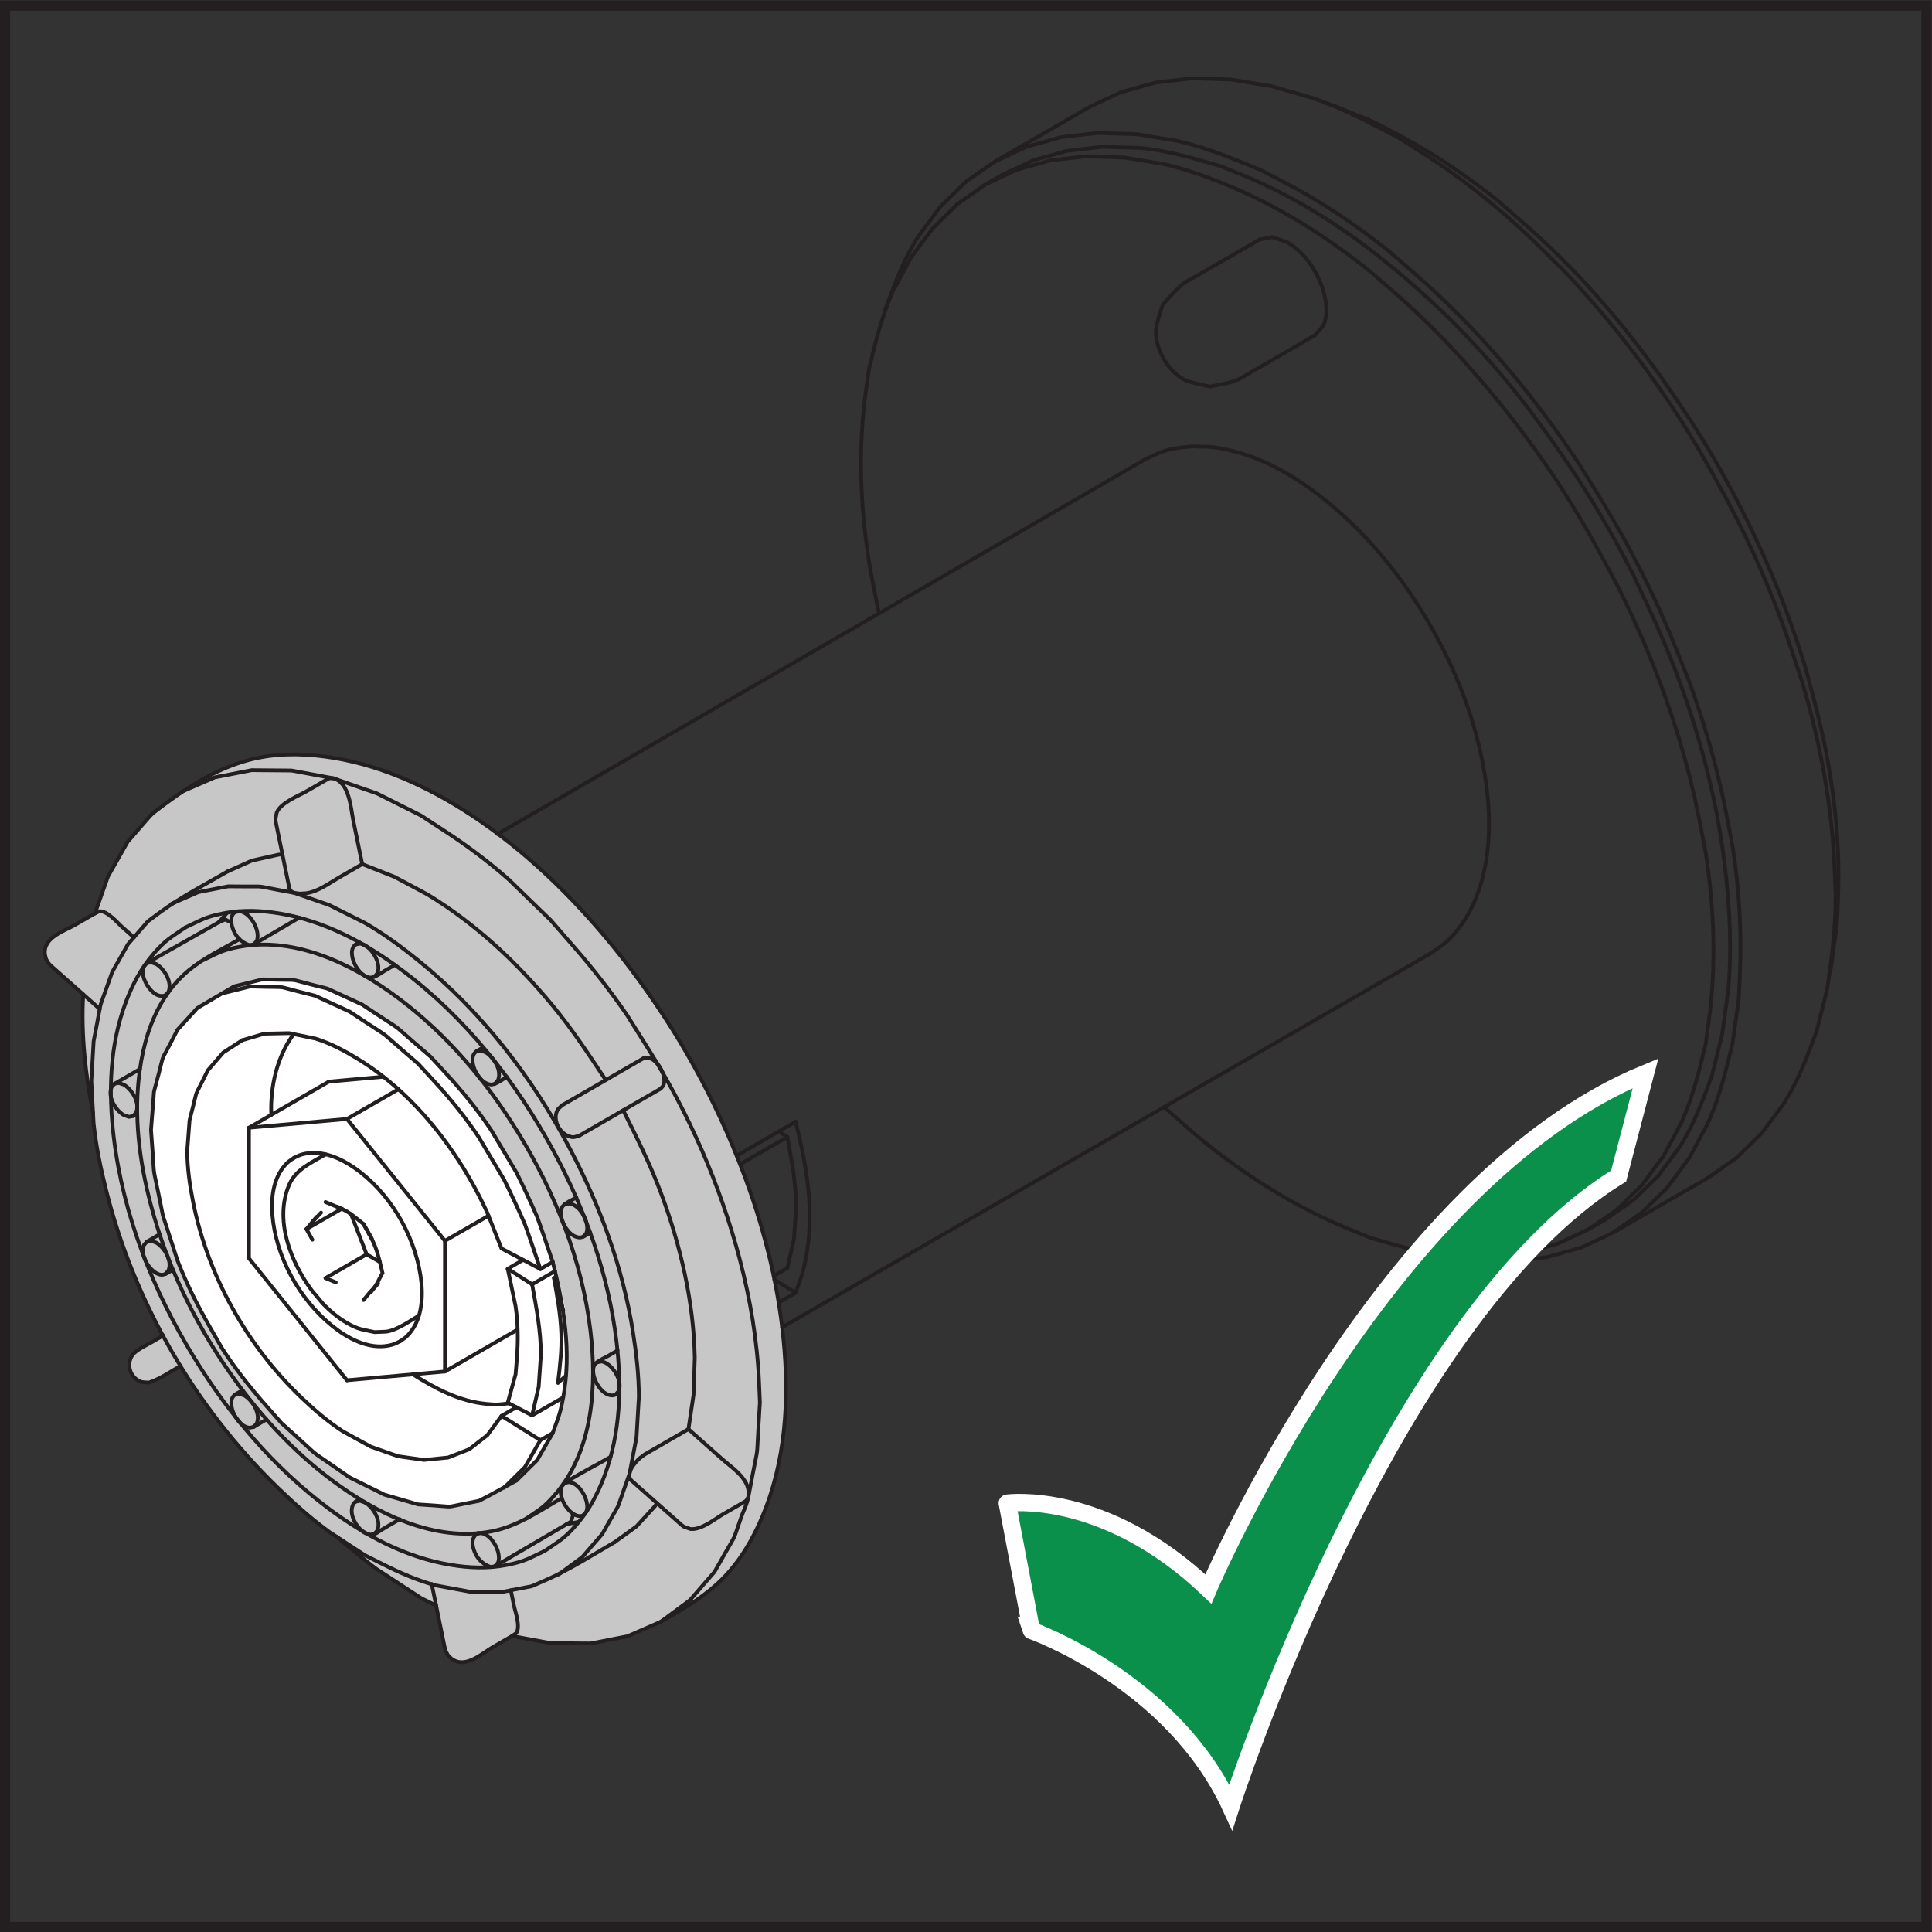 <?xml version="1.0" encoding="UTF-8" standalone="no"?>
<svg
   xmlns:dc="http://purl.org/dc/elements/1.1/"
   xmlns:cc="http://creativecommons.org/ns#"
   xmlns:rdf="http://www.w3.org/1999/02/22-rdf-syntax-ns#"
   xmlns:svg="http://www.w3.org/2000/svg"
   xmlns="http://www.w3.org/2000/svg"
   xmlns:sodipodi="http://sodipodi.sourceforge.net/DTD/sodipodi-0.dtd"
   xmlns:inkscape="http://www.inkscape.org/namespaces/inkscape"
   version="1.1"
   id="svg2"
   xml:space="preserve"
   width="253.227"
   height="253.227"
   viewBox="0 0 253.227 253.227"
   sodipodi:docname="OBJ_GRAF-0000004685-XX-005.eps"><rect x="0" y="0" width="253.227" height="253.227" fill="#333333" stroke="none"/><defs
     id="defs6" /><sodipodi:namedview
     pagecolor="#ffffff"
     bordercolor="#666666"
     borderopacity="1"
     objecttolerance="10"
     gridtolerance="10"
     guidetolerance="10"
     inkscape:pageopacity="0"
     inkscape:pageshadow="2"
     inkscape:window-width="640"
     inkscape:window-height="480"
     id="namedview4" /><g
     id="g10"
     inkscape:groupmode="layer"
     inkscape:label="ink_ext_XXXXXX"
     transform="matrix(1.333,0,0,-1.333,0,253.227)"><g
       id="g12"
       transform="scale(0.1)"><path
         d="m 180.563,1121.98 c 0,0 77.32,63.44 184.312,23.81 106.988,-39.63 181.176,-104.78 226.09,-162.552 44.91,-57.773 120,-162.617 144.91,-250.359 24.887,-87.738 37.656,-131.547 36.938,-201.777 -0.711,-70.223 -18.157,-127.391 -40.047,-155.34 -21.879,-27.961 -44.153,-50.653 -70.211,-63.274 -26.051,-12.636 -47.621,-27.367 -81.942,-28.777 -31.101,-1.281 -41.718,1.258 -58.695,3.93 -16.996,2.66 -17.406,4 -17.406,4 L 466.383,268.77 c 0,0 -11.84,-5.329 -18.492,-2.309 -6.661,3.039 -9.278,7.098 -10.575,13.051 -1.293,5.957 -8.461,41.398 -8.461,41.398 0,0 -23.015,11.762 -34.011,19.942 -11,8.199 -25.703,16.5 -35.16,24.199 -9.5,7.738 -28.871,23.75 -28.871,23.75 0,0 -14.36,9.449 -30.879,23.539 -19.391,16.551 -42.071,38.941 -53.051,51.621 -8.297,9.629 -22.465,25.109 -35.031,42.199 -18.141,24.641 -34.086,50.649 -34.086,50.649 l -5.875,-3.489 c 0,0 -12.508,-7.129 -14.946,-8.601 -5.64,-3.387 -10.492,-4.34 -13.379,-4.34 -7.843,0.012 -11,4.133 -14.632,9.441 -4.403,6.45 -0.68,16.551 1.64,17.891 l 30.028,18.828 c 0,0 -33.321,63.281 -44.696,102.723 -11.375,39.457 -21.031,77.019 -22.703,96.117 -1.66,19.082 -2.391,22.91 -2.391,22.91 0,0 -8.496,54.063 -9.039,72.063 -0.531,18 0.059,41.578 0.059,41.578 l -26.059,22.707 c 0,0 -19.879,16.211 -8.539,28.433 9.941,10.735 22.707,15.024 24.969,16.332 2.262,1.297 21.117,12.118 21.117,12.118 0,0 16.926,54.73 34.664,74.61 17.739,19.87 52.579,45.85 52.579,45.85 v 0"
         style="fill:#c8c7c7;fill-opacity:1;fill-rule:evenodd;stroke:none"
         id="path14" /><path
         d="m 218.043,922.789 c 0,0 29.879,18.762 67.102,13.391 37.316,-5.41 104.148,-37.641 133.386,-69.961 29.254,-32.297 79.371,-90.707 98.891,-139.43 19.504,-48.699 42.652,-95.957 39.531,-148.41 -3.129,-52.457 -5.75,-82.41 -22.98,-105.641 -17.239,-23.238 -39.403,-40.636 -70.469,-50.218 -30.223,-9.321 -70.672,1.019 -95.191,12.742 -24.508,11.707 -77.426,46.226 -106.7,82.289 -29.269,36.07 -66.222,79.828 -90.211,153.281 -5.097,15.617 -10.289,31.957 -13.91,47.848 -4.898,21.492 -6.918,42.679 -7.902,59.269 -1.68,28.813 2.473,48.063 3.055,51.992 4.148,28.629 17.8,50.719 26.039,62.528 12.558,17.91 39.359,30.32 39.359,30.32 v 0"
         style="fill:#ffffff;fill-opacity:1;fill-rule:evenodd;stroke:none"
         id="path16" /><path
         d="m 307.223,698.332 4.32,4.969"
         style="fill:none;stroke:#231f20;stroke-width:3.69;stroke-linecap:round;stroke-linejoin:miter;stroke-miterlimit:4;stroke-dasharray:none;stroke-opacity:1"
         id="path18" /><path
         d="m 307.156,698.211 8.539,9.141"
         style="fill:none;stroke:#231f20;stroke-width:3.69;stroke-linecap:round;stroke-linejoin:miter;stroke-miterlimit:4;stroke-dasharray:none;stroke-opacity:1"
         id="path20" /><path
         d="m 301.336,691.16 34.789,20.078"
         style="fill:none;stroke:#231f20;stroke-width:3.69;stroke-linecap:round;stroke-linejoin:miter;stroke-miterlimit:4;stroke-dasharray:none;stroke-opacity:1"
         id="path22" /><path
         d="m 357.434,696.16 5.828,-10.461"
         style="fill:none;stroke:#231f20;stroke-width:3.69;stroke-linecap:round;stroke-linejoin:miter;stroke-miterlimit:4;stroke-dasharray:none;stroke-opacity:1"
         id="path24" /><path
         d="m 320.035,642.969 40.481,23.363"
         style="fill:none;stroke:#231f20;stroke-width:3.69;stroke-linecap:round;stroke-linejoin:miter;stroke-miterlimit:4;stroke-dasharray:none;stroke-opacity:1"
         id="path26" /><path
         d="m 320.035,642.969 10.137,-4.199"
         style="fill:none;stroke:#231f20;stroke-width:3.69;stroke-linecap:round;stroke-linejoin:miter;stroke-miterlimit:4;stroke-dasharray:none;stroke-opacity:1"
         id="path28" /><path
         d="m 301.336,691.16 5.82,-10.449"
         style="fill:none;stroke:#231f20;stroke-width:3.69;stroke-linecap:round;stroke-linejoin:miter;stroke-miterlimit:4;stroke-dasharray:none;stroke-opacity:1"
         id="path30" /><path
         d="m 301.336,691.16 5.82,7.051"
         style="fill:none;stroke:#231f20;stroke-width:3.69;stroke-linecap:round;stroke-linejoin:miter;stroke-miterlimit:4;stroke-dasharray:none;stroke-opacity:1"
         id="path32" /><path
         d="M 411.766,605.969 C 403.922,601.43 390.113,591.34 379.371,590.27 l -11.09,-0.43 c -13.109,2.961 -15.82,2.48 -27.187,9.051 -8.813,5.089 -16.887,11.91 -23.871,19.257 l -10.789,12.891 c -20.891,28.18 -36.93,69.609 -21.981,103.981 6.551,15.031 22.492,21.96 35.719,29.589"
         style="fill:none;stroke:#231f20;stroke-width:3.69;stroke-linecap:round;stroke-linejoin:miter;stroke-miterlimit:4;stroke-dasharray:none;stroke-opacity:1"
         id="path34" /><path
         d="m 331.582,713.16 -1.41,0.379 -10.137,4.223"
         style="fill:none;stroke:#231f20;stroke-width:3.69;stroke-linecap:round;stroke-linejoin:miter;stroke-miterlimit:4;stroke-dasharray:none;stroke-opacity:1"
         id="path36" /><path
         d="m 365.781,681.391 -8.347,14.769 -7.289,5.86 c -6.614,5.421 -11.004,7.921 -18.711,11.21"
         style="fill:none;stroke:#231f20;stroke-width:3.69;stroke-linecap:round;stroke-linejoin:miter;stroke-miterlimit:4;stroke-dasharray:none;stroke-opacity:1"
         id="path38" /><path
         d="m 364.902,629.43 c 3.711,4.59 5.852,7.949 8.293,13.152 l 2.93,5.387 -2.93,12.113 c -2.222,9.199 -5.238,17.359 -9.933,25.617"
         style="fill:none;stroke:#231f20;stroke-width:3.69;stroke-linecap:round;stroke-linejoin:miter;stroke-miterlimit:4;stroke-dasharray:none;stroke-opacity:1"
         id="path40" /><path
         d="m 371.793,637.551 -8.531,-9.082 -5.828,-7.098"
         style="fill:none;stroke:#231f20;stroke-width:3.69;stroke-linecap:round;stroke-linejoin:miter;stroke-miterlimit:4;stroke-dasharray:none;stroke-opacity:1"
         id="path42" /><path
         d="m 373.492,658.84 -12.976,7.492 -15.344,39.547"
         style="fill:none;stroke:#231f20;stroke-width:3.69;stroke-linecap:round;stroke-linejoin:miter;stroke-miterlimit:4;stroke-dasharray:none;stroke-opacity:1"
         id="path44" /><path
         d="M 244.816,790.832 323.34,836.16"
         style="fill:none;stroke:#231f20;stroke-width:3.69;stroke-linecap:round;stroke-linejoin:miter;stroke-miterlimit:4;stroke-dasharray:none;stroke-opacity:1"
         id="path46" /><path
         d="m 323.34,836.16 53.484,4.781"
         style="fill:none;stroke:#231f20;stroke-width:3.69;stroke-linecap:round;stroke-linejoin:miter;stroke-miterlimit:4;stroke-dasharray:none;stroke-opacity:1"
         id="path48" /><path
         d="M 480.313,704.281 437.512,679.582"
         style="fill:none;stroke:#231f20;stroke-width:3.69;stroke-linecap:round;stroke-linejoin:miter;stroke-miterlimit:4;stroke-dasharray:none;stroke-opacity:1"
         id="path50" /><path
         d="M 288.742,882.891 C 272.254,860.648 265.594,830.91 266.734,803.469"
         style="fill:none;stroke:#231f20;stroke-width:3.69;stroke-linecap:round;stroke-linejoin:miter;stroke-miterlimit:4;stroke-dasharray:none;stroke-opacity:1"
         id="path52" /><path
         d="m 341.152,542.5 -14.328,17.852 -67.652,84.168 -14.356,17.851 v 22.891 82.66 22.91"
         style="fill:none;stroke:#231f20;stroke-width:3.69;stroke-linecap:round;stroke-linejoin:miter;stroke-miterlimit:4;stroke-dasharray:none;stroke-opacity:1"
         id="path54" /><path
         d="m 508.672,592.199 -19.836,-11.437 -31.5,-18.211 -19.824,-11.43 -22.817,-2.051 -50.734,-4.519 -22.809,-2.051"
         style="fill:none;stroke:#231f20;stroke-width:3.69;stroke-linecap:round;stroke-linejoin:miter;stroke-miterlimit:4;stroke-dasharray:none;stroke-opacity:1"
         id="path56" /><path
         d="m 406.004,548.301 c 22.258,-14.11 45.531,-26.403 72.25,-29.051 11.219,-1.102 12.359,-0.559 22.09,0.57"
         style="fill:none;stroke:#231f20;stroke-width:3.69;stroke-linecap:round;stroke-linejoin:miter;stroke-miterlimit:4;stroke-dasharray:none;stroke-opacity:1"
         id="path58" /><path
         d="m 289.074,761.191 c 4.828,2.289 5.828,3.098 11.16,4.141 17.008,3.297 34.45,-4.41 48.141,-13.871 34.137,-23.582 58.656,-64.832 65.039,-105.609 3,-19.071 2.348,-42.141 -10.992,-57.52 -3.559,-4.113 -4.777,-4.531 -9.168,-7.594"
         style="fill:none;stroke:#231f20;stroke-width:3.69;stroke-linecap:round;stroke-linejoin:miter;stroke-miterlimit:4;stroke-dasharray:none;stroke-opacity:1"
         id="path60" /><path
         d="m 391.891,828.719 -19.828,-11.457 -11.071,-6.383 -19.84,-11.449 -22.812,-2.051 -50.715,-4.527 -22.809,-2.02"
         style="fill:none;stroke:#231f20;stroke-width:3.69;stroke-linecap:round;stroke-linejoin:miter;stroke-miterlimit:4;stroke-dasharray:none;stroke-opacity:1"
         id="path62" /><path
         d="m 437.512,551.121 v 128.461 l -14.344,17.828 -67.652,84.16 -14.364,17.86"
         style="fill:none;stroke:#231f20;stroke-width:3.69;stroke-linecap:round;stroke-linejoin:miter;stroke-miterlimit:4;stroke-dasharray:none;stroke-opacity:1"
         id="path64" /><path
         d="m 289.074,761.191 c -4.39,-3.043 -5.609,-3.492 -9.172,-7.589 -11.371,-13.09 -13.418,-32.051 -12.07,-48.641 3.371,-41.34 26.832,-83.211 58.961,-109.129 15.02,-12.121 35.309,-23.121 55.297,-19.23 5.332,1.039 6.324,1.867 11.164,4.136"
         style="fill:none;stroke:#231f20;stroke-width:3.69;stroke-linecap:round;stroke-linejoin:miter;stroke-miterlimit:4;stroke-dasharray:none;stroke-opacity:1"
         id="path66" /><path
         d="m 514.332,660.859 -15.086,-8.757"
         style="fill:none;stroke:#231f20;stroke-width:3.69;stroke-linecap:round;stroke-linejoin:miter;stroke-miterlimit:4;stroke-dasharray:none;stroke-opacity:1"
         id="path68" /><path
         d="m 523.203,507.969 30.559,17.652"
         style="fill:none;stroke:#231f20;stroke-width:3.69;stroke-linecap:round;stroke-linejoin:miter;stroke-miterlimit:4;stroke-dasharray:none;stroke-opacity:1"
         id="path70" /><path
         d="m 523.203,507.969 -23.957,12.41"
         style="fill:none;stroke:#231f20;stroke-width:3.69;stroke-linecap:round;stroke-linejoin:miter;stroke-miterlimit:4;stroke-dasharray:none;stroke-opacity:1"
         id="path72" /><path
         d="m 543.465,658.871 -12.141,-7"
         style="fill:none;stroke:#231f20;stroke-width:3.69;stroke-linecap:round;stroke-linejoin:miter;stroke-miterlimit:4;stroke-dasharray:none;stroke-opacity:1"
         id="path74" /><path
         d="M 493.113,507.469 531.324,483.59"
         style="fill:none;stroke:#231f20;stroke-width:3.69;stroke-linecap:round;stroke-linejoin:miter;stroke-miterlimit:4;stroke-dasharray:none;stroke-opacity:1"
         id="path76" /><path
         d="m 223.195,1002.05 -8.023,-9.202"
         style="fill:none;stroke:#231f20;stroke-width:3.69;stroke-linecap:round;stroke-linejoin:miter;stroke-miterlimit:4;stroke-dasharray:none;stroke-opacity:1"
         id="path78" /><path
         d="m 221.453,995.563 -6.281,-2.715"
         style="fill:none;stroke:#231f20;stroke-width:3.69;stroke-linecap:round;stroke-linejoin:miter;stroke-miterlimit:4;stroke-dasharray:none;stroke-opacity:1"
         id="path80" /><path
         d="m 221.453,995.563 6.281,-3.157"
         style="fill:none;stroke:#231f20;stroke-width:3.69;stroke-linecap:round;stroke-linejoin:miter;stroke-miterlimit:4;stroke-dasharray:none;stroke-opacity:1"
         id="path82" /><path
         d="m 544.684,643.121 9.23,-32.301"
         style="fill:none;stroke:#231f20;stroke-width:3.69;stroke-linecap:round;stroke-linejoin:miter;stroke-miterlimit:4;stroke-dasharray:none;stroke-opacity:1"
         id="path84" /><path
         d="M 545.754,649.84 523.203,636.82"
         style="fill:none;stroke:#231f20;stroke-width:3.69;stroke-linecap:round;stroke-linejoin:miter;stroke-miterlimit:4;stroke-dasharray:none;stroke-opacity:1"
         id="path86" /><path
         d="M 499.246,652.102 523.203,636.82"
         style="fill:none;stroke:#231f20;stroke-width:3.69;stroke-linecap:round;stroke-linejoin:miter;stroke-miterlimit:4;stroke-dasharray:none;stroke-opacity:1"
         id="path88" /><path
         d="m 556.504,546.871 -7.891,-6.82"
         style="fill:none;stroke:#231f20;stroke-width:3.69;stroke-linecap:round;stroke-linejoin:miter;stroke-miterlimit:4;stroke-dasharray:none;stroke-opacity:1"
         id="path90" /><path
         d="m 557.043,400.961 11.852,2.301"
         style="fill:none;stroke:#231f20;stroke-width:3.69;stroke-linecap:round;stroke-linejoin:miter;stroke-miterlimit:4;stroke-dasharray:none;stroke-opacity:1"
         id="path92" /><path
         d="M 1125.48,1447.7 489.207,1079.55"
         style="fill:none;stroke:#231f20;stroke-width:3.69;stroke-linecap:round;stroke-linejoin:miter;stroke-miterlimit:4;stroke-dasharray:none;stroke-opacity:1"
         id="path94" /><path
         d="M 782.301,796.762 724.332,763.301"
         style="fill:none;stroke:#231f20;stroke-width:3.69;stroke-linecap:round;stroke-linejoin:miter;stroke-miterlimit:4;stroke-dasharray:none;stroke-opacity:1"
         id="path96" /><path
         d="m 782.301,628.5 -20.848,13.012"
         style="fill:none;stroke:#231f20;stroke-width:3.69;stroke-linecap:round;stroke-linejoin:miter;stroke-miterlimit:4;stroke-dasharray:none;stroke-opacity:1"
         id="path98" /><path
         d="m 727.691,754.879 46.516,26.84"
         style="fill:none;stroke:#231f20;stroke-width:3.69;stroke-linecap:round;stroke-linejoin:miter;stroke-miterlimit:4;stroke-dasharray:none;stroke-opacity:1"
         id="path100" /><path
         d="m 765.664,787.172 8.543,-5.453"
         style="fill:none;stroke:#231f20;stroke-width:3.69;stroke-linecap:round;stroke-linejoin:miter;stroke-miterlimit:4;stroke-dasharray:none;stroke-opacity:1"
         id="path102" /><path
         d="M 1406,961.844 769.043,594.609"
         style="fill:none;stroke:#231f20;stroke-width:3.69;stroke-linecap:round;stroke-linejoin:miter;stroke-miterlimit:4;stroke-dasharray:none;stroke-opacity:1"
         id="path104" /><path
         d="m 774.207,652.879 -13.445,-7.738"
         style="fill:none;stroke:#231f20;stroke-width:3.69;stroke-linecap:round;stroke-linejoin:miter;stroke-miterlimit:4;stroke-dasharray:none;stroke-opacity:1"
         id="path106" /><path
         d="M 632.422,858.961 552.691,812.922"
         style="fill:none;stroke:#231f20;stroke-width:3.69;stroke-linecap:round;stroke-linejoin:miter;stroke-miterlimit:4;stroke-dasharray:none;stroke-opacity:1"
         id="path108" /><path
         d="M 649.602,829.219 569.863,783.18"
         style="fill:none;stroke:#231f20;stroke-width:3.69;stroke-linecap:round;stroke-linejoin:miter;stroke-miterlimit:4;stroke-dasharray:none;stroke-opacity:1"
         id="path110" /><path
         d="m 1302.92,1798.39 6.96,-2 20.24,-8.22 c 27.32,-11.08 13.79,-4.85 40.56,-18.79 36.04,-18.76 70.23,-41.4 101.89,-66.92 l 17.31,-15 5.07,-4.4 c 53.4,-46.26 100.63,-100.13 141.02,-158.05 17.61,-25.23 34.7,-50.89 50.1,-77.56 37.76,-65.43 68.87,-135.9 90.37,-208.39 l 5.82,-22.14 2.15,-8.15 c 16.69,-63.51 25.65,-129.46 22.78,-195.14 -1.18,-27.06 -0.39,-18.642 -4.01,-44.794 l -3.01,-21.633 -1.74,-7.031"
         style="fill:none;stroke:#231f20;stroke-width:3.69;stroke-linecap:round;stroke-linejoin:miter;stroke-miterlimit:4;stroke-dasharray:none;stroke-opacity:1"
         id="path112" /><path
         d="m 1399.58,669.102 7.15,-2.063 19.86,-3.258 c 19.11,-3.152 38.57,-5.242 57.99,-4.461 l 18.1,2.071 18.09,2.089 16.95,4.731 16.94,4.711 15.64,7.34 c 22.53,10.57 10.64,4.468 35.46,18.777 l 53.45,30.871 c 24.8,14.309 13.56,7.078 33.99,21.309 l 14.16,9.883 12.57,12.277 12.57,12.332 21.68,29.258 c 10.39,16.453 18.31,34.34 25.15,52.461 l 7.1,18.82 5.12,20.68 5.13,20.664 3.09,22.312 c 3.21,22.981 5.15,46.489 5.17,69.774 l -0.94,22.87 -0.18,4.09 c -2.56,61.49 -14.11,122.91 -31.61,181.89 l -7.2,21.74 -3.63,10.98 c -17.1,51.66 -39.04,101.97 -64.89,149.83 -15.26,28.23 -31.1,56.2 -48.72,83.06 -31.88,48.61 -68.2,95.17 -108.21,137.37 l -16.28,16.12 -7.17,7.12 c -35.99,35.64 -75.48,67.95 -118.27,95.08 l -3.46,2.2 -19.33,12.27 -20.33,10.57 -1.51,0.79 c -20.03,10.42 -40.65,20.07 -62.04,27.51 l -20.46,5.9 -20.46,5.89 -39.73,6.53 -38.14,1.19 -36.19,-4.16 -33.87,-9.45 -15.65,-7.34 c -22.53,-10.58 -10.64,-4.45 -35.46,-18.78 l -53.425,-30.86 c -24.82,-14.32 -13.57,-7.08 -34.008,-21.31 l -14.175,-9.89 -12.559,-12.29 -12.559,-12.3 -10.839,-14.64 -10.86,-14.63 c -10.39,-16.44 -18.301,-34.34 -25.14,-52.46 l -7.102,-18.83 -1.801,-7.22"
         style="fill:none;stroke:#231f20;stroke-width:3.69;stroke-linecap:round;stroke-linejoin:miter;stroke-miterlimit:4;stroke-dasharray:none;stroke-opacity:1"
         id="path114" /><path
         d="m 864.293,1296.58 c -3.227,16.7 -7.25,34.38 -9.867,51.19 -8.606,55.15 -10.696,111.87 -3.031,167.19 l 3.031,21.77 5,20.15 c 4.789,19.38 10.601,38.67 18.867,56.92 l 8.777,16.39 8.817,16.41 10.566,14.26 10.59,14.27 12.262,12.01 12.258,12.02 13.808,9.62 c 18.934,13.19 8.961,6.83 30.02,18.97"
         style="fill:none;stroke:#231f20;stroke-width:3.69;stroke-linecap:round;stroke-linejoin:miter;stroke-miterlimit:4;stroke-dasharray:none;stroke-opacity:1"
         id="path116" /><path
         d="m 1144.59,811.129 c 12.84,-11.098 26.12,-23.43 39.34,-34.078 43.45,-35.012 91.55,-65.199 143.27,-86.199 l 20.36,-8.27 19.95,-5.742 c 19.2,-5.539 38.8,-10.149 58.72,-12.121 l 18.61,-0.59 18.6,-0.57 17.65,2.031 17.65,2.019 16.53,4.61 16.52,4.621 15.24,7.14 c 20.9,9.801 10.4,4.352 31.44,16.489"
         style="fill:none;stroke:#231f20;stroke-width:3.69;stroke-linecap:round;stroke-linejoin:miter;stroke-miterlimit:4;stroke-dasharray:none;stroke-opacity:1"
         id="path118" /><path
         d="m 531.324,651.871 -38.211,20.211 -13.972,35.168 c -10.59,23.16 -23.77,45.898 -38.645,66.551 -24.141,33.578 -54.16,63.781 -89.562,85.25 -12.801,7.758 -26.278,14.929 -40.688,19.398 l -25.992,5.383 -24.242,-0.531 -21.789,-6.43"
         style="fill:none;stroke:#231f20;stroke-width:3.69;stroke-linecap:round;stroke-linejoin:miter;stroke-miterlimit:4;stroke-dasharray:none;stroke-opacity:1"
         id="path120" /><path
         d="m 543.465,658.871 c 11.008,-43.57 18.547,-88.012 10.359,-132.949 -3.062,-16.82 -4.73,-19.531 -10.359,-35.332"
         style="fill:none;stroke:#231f20;stroke-width:3.69;stroke-linecap:round;stroke-linejoin:miter;stroke-miterlimit:4;stroke-dasharray:none;stroke-opacity:1"
         id="path122" /><path
         d="m 461.422,474.66 17.719,13.789 13.972,19.02 14.672,8.511"
         style="fill:none;stroke:#231f20;stroke-width:3.69;stroke-linecap:round;stroke-linejoin:miter;stroke-miterlimit:4;stroke-dasharray:none;stroke-opacity:1"
         id="path124" /><path
         d="m 499.246,652.102 7.707,-36.864 c 2.438,-16.886 2.684,-33.988 1.309,-50.929 l -1.309,-15.977 -7.707,-27.953"
         style="fill:none;stroke:#231f20;stroke-width:3.69;stroke-linecap:round;stroke-linejoin:miter;stroke-miterlimit:4;stroke-dasharray:none;stroke-opacity:1"
         id="path126" /><path
         d="m 566.773,722.082 c -1.257,-0.723 -12.32,-5.391 -14.339,-9.852 -1.559,-3.48 -1.02,-7.98 0,-11.441 2.168,-7.309 8.472,-17.039 16.929,-17.879 3.86,-0.379 8.36,3.238 11.028,4.77"
         style="fill:none;stroke:#231f20;stroke-width:3.69;stroke-linecap:round;stroke-linejoin:miter;stroke-miterlimit:4;stroke-dasharray:none;stroke-opacity:1"
         id="path128" /><path
         d="m 230.184,929.813 -24.153,-14.161 -12.015,-7.148 -19.473,-21.285 -7.168,-13.809 c -9.809,-18.89 -5.832,-8.801 -11.562,-30.398 l -4.391,-16.563 -1.469,-18.84 -1.48,-18.859 1.48,-20.539 c 2,-27.891 0.102,-13.813 5.86,-42.18 l 4.39,-21.66 7.078,-21.781 0.199,-0.61 7.063,-21.781 c 8.414,-21.91 19.242,-43.359 30.84,-63.66 l 1.289,-2.277 11.371,-19.883 c 12.832,-20.039 27.863,-39.059 43.57,-56.828 l 15.172,-17.16 16.469,-14.86 c 21.621,-19.519 10.418,-10.66 33.512,-26.73 l 17.039,-11.832 17.07,-8.457 17.082,-8.461 16.606,-4.813 16.621,-4.808 15.648,-1.039 c 20.484,-1.352 10.531,-2.02 29.902,1.757 l 14.231,2.782 12.355,6.492 24.543,13.527"
         style="fill:none;stroke:#231f20;stroke-width:3.69;stroke-linecap:round;stroke-linejoin:miter;stroke-miterlimit:4;stroke-dasharray:none;stroke-opacity:1"
         id="path130" /><path
         d="m 561.672,403.66 -19.746,-11.59 -35.442,-20.789 -19.738,-11.59 -4.199,-0.82 c -8.543,2.981 -14.293,8.988 -16.934,17.848 -1.883,6.359 -1.347,12.332 4.672,15.75"
         style="fill:none;stroke:#231f20;stroke-width:3.69;stroke-linecap:round;stroke-linejoin:miter;stroke-miterlimit:4;stroke-dasharray:none;stroke-opacity:1"
         id="path132" /><path
         d="m 600.344,467.129 c -14.293,-8.109 -31.25,-16.731 -45.09,-25.578 l -2.82,-3.231 c -3.493,-7.75 1.781,-18.058 7.019,-23.601 3.418,-3.598 9.324,-7.707 14.461,-4.699"
         style="fill:none;stroke:#231f20;stroke-width:3.69;stroke-linecap:round;stroke-linejoin:miter;stroke-miterlimit:4;stroke-dasharray:none;stroke-opacity:1"
         id="path134" /><path
         d="m 604.383,383.34 c -22.465,-12.981 -44.488,-27.192 -68.297,-37.551 l -13.242,-5.769 -29.278,-5.668 -31.582,0.25 -33.339,6.179 c -18.122,4.848 -35.422,12.449 -52.102,20.821 l -17.582,8.796 -17.559,11.481 -17.566,11.473 c -18.133,13.23 -34.914,28.23 -50.973,43.808 -81.168,78.672 -140.793,181.922 -168.332,291.559 -5.457,21.703 -10.058,43.75 -12.461,66.043 l -1.137,20.949 -1.152,20.961 1.152,19.629 1.137,19.621 3.445,17.949 c 4.496,23.508 1.399,12.219 9.086,33.949 l 5.664,15.977 7.777,13.73 7.797,13.75 9.781,11.25 9.789,11.25 11.594,8.593 c 20.879,15.42 44.207,27.39 66.68,40.36"
         style="fill:none;stroke:#231f20;stroke-width:3.69;stroke-linecap:round;stroke-linejoin:miter;stroke-miterlimit:4;stroke-dasharray:none;stroke-opacity:1"
         id="path136" /><path
         d="m 182.07,987.645 c 16.453,7.714 19.813,10.515 37.922,14.045 18.383,3.57 36.469,2.83 54.809,-0.18 44.512,-7.315 85.062,-29.229 120.832,-56.033 C 457.871,898.891 507.316,836.25 544.121,768.121 575.496,710 598.262,646.66 606.145,580.879 c 5.296,-44.367 4.019,-90.457 -11.899,-132.66 -6.574,-17.367 -14.973,-33.41 -27.262,-47.559 -12.089,-13.898 -16.203,-15.422 -31.109,-25.808"
         style="fill:none;stroke:#231f20;stroke-width:3.69;stroke-linecap:round;stroke-linejoin:miter;stroke-miterlimit:4;stroke-dasharray:none;stroke-opacity:1"
         id="path138" /><path
         d="m 235.332,976.09 c -16.59,-9.578 -34.887,-18.184 -49.711,-30.469 -9.648,-7.996 -17.758,-17.527 -24.437,-28.105 -13.512,-21.387 -20.344,-45.567 -23.782,-70.387 -6.097,-43.93 -0.55,-88.57 10.672,-131.25 15.571,-59.238 42.469,-115.149 77.469,-165.34 28.023,-40.18 61.281,-76.738 100.57,-106.16 43.953,-32.918 101.012,-61.34 157.453,-50.367 25.407,4.918 46.93,20.039 68.914,32.75"
         style="fill:none;stroke:#231f20;stroke-width:3.69;stroke-linecap:round;stroke-linejoin:miter;stroke-miterlimit:4;stroke-dasharray:none;stroke-opacity:1"
         id="path140" /><path
         d="m 294.254,997.34 -19.75,-11.602 -5.238,-3.066 -19.754,-11.582 -4.188,-0.828 c -8.539,2.976 -14.293,8.992 -16.918,17.871 -1.433,4.754 -2.031,11.917 3.149,14.887"
         style="fill:none;stroke:#231f20;stroke-width:3.69;stroke-linecap:round;stroke-linejoin:miter;stroke-miterlimit:4;stroke-dasharray:none;stroke-opacity:1"
         id="path142" /><path
         d="m 215.172,992.848 -19.906,-11.309 -30.973,-17.559 -19.91,-11.296 -2.809,-3.223 c -3.511,-7.766 1.766,-18.066 7.012,-23.606 4.547,-4.792 9.98,-7.324 15.945,-3.816"
         style="fill:none;stroke:#231f20;stroke-width:3.69;stroke-linecap:round;stroke-linejoin:miter;stroke-miterlimit:4;stroke-dasharray:none;stroke-opacity:1"
         id="path144" /><path
         d="m 323.551,1134.45 -19.84,-11.47 -3.234,-1.86 c -6.223,-3.59 -24.446,-10.67 -28.387,-20.44 l -1.215,-6.55 0.277,-2.59 4.582,-22.44 4.278,-20.83 4.578,-22.45"
         style="fill:none;stroke:#231f20;stroke-width:3.69;stroke-linecap:round;stroke-linejoin:miter;stroke-miterlimit:4;stroke-dasharray:none;stroke-opacity:1"
         id="path146" /><path
         d="m 620.191,444.539 17.145,-15.187 15.918,-14.114 17.117,-15.187 2.109,-1.539 6.282,-2.211 c 10.453,-1.492 25.683,10.769 31.902,14.359 l 3.25,1.86 19.816,11.46"
         style="fill:none;stroke:#231f20;stroke-width:3.69;stroke-linecap:round;stroke-linejoin:miter;stroke-miterlimit:4;stroke-dasharray:none;stroke-opacity:1"
         id="path148" /><path
         d="m 461.422,474.66 -20.926,-8.148 -23.57,-2.332 -25.551,3.609 -13.391,4.699 -13.414,4.723 -13.636,7.48 -13.653,7.481 c -14.457,9.316 -27.597,20.617 -40.027,32.41 -54.051,51.25 -93.02,120.469 -107.473,193.629 -3.238,16.418 -5.679,33.18 -5.679,49.988 l 1.132,15.039 1.161,15.063 3.386,13.301 c 4.453,17.328 1.371,9.199 8.996,24.468 l 5.547,11.192 15.149,17.5 18.75,12.109"
         style="fill:none;stroke:#231f20;stroke-width:3.69;stroke-linecap:round;stroke-linejoin:miter;stroke-miterlimit:4;stroke-dasharray:none;stroke-opacity:1"
         id="path150" /><path
         d="m 543.465,490.59 -12.141,-7 -15.293,-26.559 -20.328,-20.09"
         style="fill:none;stroke:#231f20;stroke-width:3.69;stroke-linecap:round;stroke-linejoin:miter;stroke-miterlimit:4;stroke-dasharray:none;stroke-opacity:1"
         id="path152" /><path
         d="m 200.391,955.926 c 14.734,6.902 17.777,9.422 33.992,12.578 56.43,10.957 113.5,-17.461 157.461,-50.383 47.539,-35.59 86.508,-81.66 117.547,-132.082 36.402,-59.09 62.882,-125.57 71.152,-194.758 6.52,-54.531 2.625,-118.152 -35.113,-161.562 -10.828,-12.469 -14.516,-13.828 -27.883,-23.137"
         style="fill:none;stroke:#231f20;stroke-width:3.69;stroke-linecap:round;stroke-linejoin:miter;stroke-miterlimit:4;stroke-dasharray:none;stroke-opacity:1"
         id="path154" /><path
         d="M 182.07,987.645 C 167.164,977.262 163.063,975.758 150.965,961.844 138.684,947.699 130.266,931.656 123.711,914.281 107.773,872.082 106.496,826 111.813,781.609 121.031,704.43 150.574,630.27 191.172,564.34 225.793,508.102 269.285,456.711 322.316,417.012 358.094,390.23 398.645,368.289 443.141,361 c 18.332,-3.031 36.429,-3.75 54.824,-0.18 18.086,3.508 21.461,6.309 37.91,14.032"
         style="fill:none;stroke:#231f20;stroke-width:3.69;stroke-linecap:round;stroke-linejoin:miter;stroke-miterlimit:4;stroke-dasharray:none;stroke-opacity:1"
         id="path156" /><path
         d="m 561.672,403.66 1.734,6.488 -0.351,1.672"
         style="fill:none;stroke:#231f20;stroke-width:3.69;stroke-linecap:round;stroke-linejoin:miter;stroke-miterlimit:4;stroke-dasharray:none;stroke-opacity:1"
         id="path158" /><path
         d="m 555.254,441.551 4.199,0.82 c 8.469,-0.851 14.762,-10.57 16.93,-17.871 1.019,-3.461 1.574,-7.961 0,-11.461 l -2.817,-3.23"
         style="fill:none;stroke:#231f20;stroke-width:3.69;stroke-linecap:round;stroke-linejoin:miter;stroke-miterlimit:4;stroke-dasharray:none;stroke-opacity:1"
         id="path160" /><path
         d="m 604.383,383.34 21.351,15.461 9.161,9.98 9.168,9.989 1.851,2.96"
         style="fill:none;stroke:#231f20;stroke-width:3.69;stroke-linecap:round;stroke-linejoin:miter;stroke-miterlimit:4;stroke-dasharray:none;stroke-opacity:1"
         id="path162" /><path
         d="m 676.926,494.43 -19.824,-11.461 -3.247,-1.879 -19.839,-11.449 -4.836,-3.602 c -5.008,-4.551 -13.75,-14.551 -8.989,-21.5"
         style="fill:none;stroke:#231f20;stroke-width:3.69;stroke-linecap:round;stroke-linejoin:miter;stroke-miterlimit:4;stroke-dasharray:none;stroke-opacity:1"
         id="path164" /><path
         d="m 168.625,1010.95 26.469,11.52 29.289,5.68 15.789,-0.12 c 21.441,-0.17 10.609,0.83 32.453,-3.21 l 16.668,-3.11 17.281,-5.98 17.262,-6.01 17.566,-8.81 17.559,-8.812 c 18.531,-10.703 35.82,-23.477 52.422,-36.887 61.812,-49.891 111.64,-114.231 148.629,-184.332 30.035,-56.859 52.441,-117.547 62.41,-181.219 3.312,-21.09 5.754,-42.43 5.754,-63.828 l -1.164,-19.621 -1.137,-19.629 -3.453,-17.961 -3.418,-17.949 -5.664,-15.981 c -7.426,-20.953 -2.875,-11.07 -13.445,-29.73 l -7.793,-13.723 -19.555,-22.527 -23.223,-17.16"
         style="fill:none;stroke:#231f20;stroke-width:3.69;stroke-linecap:round;stroke-linejoin:miter;stroke-miterlimit:4;stroke-dasharray:none;stroke-opacity:1"
         id="path166" /><path
         d="m 223.684,1042.73 24.062,10.77 13.227,2.93 13.234,2.95 3.496,0.13"
         style="fill:none;stroke:#231f20;stroke-width:3.69;stroke-linecap:round;stroke-linejoin:miter;stroke-miterlimit:4;stroke-dasharray:none;stroke-opacity:1"
         id="path168" /><path
         d="m 231.211,1002.82 4.199,0.81 c 8.453,-0.84 14.742,-10.567 16.934,-17.86 1.008,-3.457 1.558,-7.981 0,-11.457 l -2.813,-3.223"
         style="fill:none;stroke:#231f20;stroke-width:3.69;stroke-linecap:round;stroke-linejoin:miter;stroke-miterlimit:4;stroke-dasharray:none;stroke-opacity:1"
         id="path170" /><path
         d="m 356.152,1050.03 -19.836,-11.46 -3.242,-1.88 c -9.871,-5.68 -20.097,-13.63 -31.89,-15.3 l -6.469,-0.38 c -4.66,0.62 -7.988,0.35 -10.125,4.81"
         style="fill:none;stroke:#231f20;stroke-width:3.69;stroke-linecap:round;stroke-linejoin:miter;stroke-miterlimit:4;stroke-dasharray:none;stroke-opacity:1"
         id="path172" /><path
         d="m 595.602,837.699 c -16.598,25.09 -33.075,50.09 -52.282,73.313 -34.828,42.148 -76.25,80.949 -123.215,109.278 l -32.16,17.18 -31.793,12.56"
         style="fill:none;stroke:#231f20;stroke-width:3.69;stroke-linecap:round;stroke-linejoin:miter;stroke-miterlimit:4;stroke-dasharray:none;stroke-opacity:1"
         id="path174" /><path
         d="m 323.551,1134.45 4.242,-0.04 c 15.891,-4.27 17.141,-29.59 19.461,-40.94 l 4.301,-21.01 4.597,-22.43"
         style="fill:none;stroke:#231f20;stroke-width:3.69;stroke-linecap:round;stroke-linejoin:miter;stroke-miterlimit:4;stroke-dasharray:none;stroke-opacity:1"
         id="path176" /><path
         d="m 178.445,1121.07 32.766,14.25 36.242,7.05 19.531,-0.16 19.539,-0.16 20.641,-3.82 20.629,-3.82 21.379,-7.44 21.371,-7.42 20.461,-10.27 2.562,-1.28 20.469,-10.27 19.168,-12.52 5.137,-3.36 c 21.555,-14.08 42.594,-29.9 61.914,-47 l 16.453,-15.95 8.367,-8.13 16.442,-15.918 15.047,-17.266 8.992,-10.305 c 18.242,-20.918 35.597,-43.203 51.277,-66.133 l 12.203,-19.398 8.367,-13.309 C 677.547,804.629 708.176,734.488 727.336,661.602 737.813,621.691 744.664,581.25 746.383,540 l 0.801,-19.32 -1.344,-22.86 -0.164,-2.851 c -1.793,-30.367 0.086,-15.348 -5.602,-45.071 l -4.254,-22.218 -2.09,-3.7"
         style="fill:none;stroke:#231f20;stroke-width:3.69;stroke-linecap:round;stroke-linejoin:miter;stroke-miterlimit:4;stroke-dasharray:none;stroke-opacity:1"
         id="path178" /><path
         d="m 676.926,494.43 33.179,-29.442 c 7.825,-6.918 20.266,-15.058 24.52,-25.968 4.316,-11.129 -1.961,-20.27 -5.801,-31.129 -9.168,-25.922 -3.558,-13.692 -16.629,-36.77 L 702.547,354.109 690.43,340.18 678.34,326.238 649.602,305"
         style="fill:none;stroke:#231f20;stroke-width:3.69;stroke-linecap:round;stroke-linejoin:miter;stroke-miterlimit:4;stroke-dasharray:none;stroke-opacity:1"
         id="path180" /><path
         d="m 612.766,807.941 c 13.437,-26.902 26.859,-53.679 37.367,-81.91 19.082,-51.242 31.969,-106.511 33.031,-161.359 l -1.211,-36.442 -5.027,-33.8"
         style="fill:none;stroke:#231f20;stroke-width:3.69;stroke-linecap:round;stroke-linejoin:miter;stroke-miterlimit:4;stroke-dasharray:none;stroke-opacity:1"
         id="path182" /><path
         d="m 632.422,858.961 3.941,0.769 c 7.942,-0.781 13.828,-9.91 15.879,-16.761 0.961,-3.239 1.461,-7.469 0,-10.719 l -2.64,-3.031"
         style="fill:none;stroke:#231f20;stroke-width:3.69;stroke-linecap:round;stroke-linejoin:miter;stroke-miterlimit:4;stroke-dasharray:none;stroke-opacity:1"
         id="path184" /><path
         d="m 552.691,812.922 -3.98,-3.793 c -5.957,-9.25 0.613,-22.77 10.144,-26.488 5.118,-2.02 6.157,-0.879 11.008,0.539"
         style="fill:none;stroke:#231f20;stroke-width:3.69;stroke-linecap:round;stroke-linejoin:miter;stroke-miterlimit:4;stroke-dasharray:none;stroke-opacity:1"
         id="path186" /><path
         d="m 555.254,715.469 4.199,0.812 c 8.469,-0.84 14.762,-10.57 16.93,-17.859 1.019,-3.461 1.574,-7.981 0,-11.461 l -2.817,-3.223"
         style="fill:none;stroke:#231f20;stroke-width:3.69;stroke-linecap:round;stroke-linejoin:miter;stroke-miterlimit:4;stroke-dasharray:none;stroke-opacity:1"
         id="path188" /><path
         d="m 230.184,929.813 27.879,6.875 15.429,-0.352 c 21.098,-0.488 10.442,0.898 31.918,-4.516 l 16.473,-4.148 17.039,-7.832 17.023,-7.82 17.09,-11.282 c 23.176,-15.297 11.918,-6.808 33.68,-25.629 l 16.605,-14.371 15.832,-17.207 c 15.801,-17.23 30.953,-35.761 43.95,-55.293 l 11.699,-19.668 1.344,-2.269 11.718,-19.672 c 3.442,-6.52 17.539,-36.719 20.313,-43.559 2.289,-5.64 13.297,-38.441 15.289,-44.199"
         style="fill:none;stroke:#231f20;stroke-width:3.69;stroke-linecap:round;stroke-linejoin:miter;stroke-miterlimit:4;stroke-dasharray:none;stroke-opacity:1"
         id="path190" /><path
         d="m 544.684,643.121 c 3.187,-18.012 6.488,-35.922 7.199,-54.281 0.629,-16.461 -1.242,-32.5 -3.27,-48.789"
         style="fill:none;stroke:#231f20;stroke-width:3.69;stroke-linecap:round;stroke-linejoin:miter;stroke-miterlimit:4;stroke-dasharray:none;stroke-opacity:1"
         id="path192" /><path
         d="m 523.203,507.969 6.461,28.121 2.168,31.351 c 0,23.508 -4.437,46.36 -8.629,69.379"
         style="fill:none;stroke:#231f20;stroke-width:3.69;stroke-linecap:round;stroke-linejoin:miter;stroke-miterlimit:4;stroke-dasharray:none;stroke-opacity:1"
         id="path194" /><path
         d="m 218.043,922.789 27.863,6.906 15.438,-0.375 c 21.109,-0.484 10.449,0.91 31.91,-4.507 l 16.488,-4.161 17.024,-7.832 17.039,-7.824 17.07,-11.258 c 23.207,-15.297 11.918,-6.808 33.688,-25.648 l 16.621,-14.352 15.828,-17.226 c 15.801,-17.223 30.953,-35.742 43.953,-55.293 l 11.699,-19.68 1.34,-2.23 11.699,-19.68 c 3.469,-6.539 17.559,-36.719 20.328,-43.559 2.289,-5.66 13.301,-38.449 15.293,-44.199"
         style="fill:none;stroke:#231f20;stroke-width:3.69;stroke-linecap:round;stroke-linejoin:miter;stroke-miterlimit:4;stroke-dasharray:none;stroke-opacity:1"
         id="path196" /><path
         d="m 543.465,490.59 -15.289,-26.551 -20.313,-20.09"
         style="fill:none;stroke:#231f20;stroke-width:3.69;stroke-linecap:round;stroke-linejoin:miter;stroke-miterlimit:4;stroke-dasharray:none;stroke-opacity:1"
         id="path198" /><path
         d="m 587.031,560.148 4.199,0.832 c 3.797,-0.39 7.442,-3.121 9.915,-5.742 5.238,-5.519 10.507,-15.84 7.023,-23.578 l -2.824,-3.238"
         style="fill:none;stroke:#231f20;stroke-width:3.69;stroke-linecap:round;stroke-linejoin:miter;stroke-miterlimit:4;stroke-dasharray:none;stroke-opacity:1"
         id="path200" /><path
         d="m 349.816,971.043 4.2,0.801 c 3.808,-0.364 7.437,-3.098 9.906,-5.715 5.25,-5.535 10.523,-15.84 7.012,-23.602 l -2.801,-3.214"
         style="fill:none;stroke:#231f20;stroke-width:3.69;stroke-linecap:round;stroke-linejoin:miter;stroke-miterlimit:4;stroke-dasharray:none;stroke-opacity:1"
         id="path202" /><path
         d="m 1406,961.844 c 11.81,8.242 15.08,9.422 24.67,20.469 15.97,18.367 25.09,41.787 29.62,65.457 6.43,33.57 4.05,68.3 -2.38,101.64 -8.39,43.55 -24.32,85.25 -45.36,124.24 -25.4,47 -58.23,90.19 -98.68,125.24 -30.46,26.4 -65.94,49.28 -105.71,58.31 -16.38,3.71 -19.48,3.05 -35.92,3.56 -14.31,-1.64 -18.81,-1.28 -32.34,-6.29 l -14.42,-6.77"
         style="fill:none;stroke:#231f20;stroke-width:3.69;stroke-linecap:round;stroke-linejoin:miter;stroke-miterlimit:4;stroke-dasharray:none;stroke-opacity:1"
         id="path204" /><path
         d="m 1562.28,691.129 27.65,19.262 24.52,24.019 10.58,14.281 10.56,14.258 8.82,16.403 8.79,16.41 c 8.25,18.25 14.06,37.539 18.87,56.886 l 5,20.172 3.01,21.762 c 7.68,55.316 5.59,112.048 -3.01,167.198 l -4.33,22.47 -1.35,6.91 c -15.62,81 -44.37,160.04 -81.46,233.66 l -10.88,20.14 -5.88,10.88 c -25.59,47.37 -55.3,92.76 -88.6,135.05 -34.62,43.94 -72.08,85.33 -114.39,122 l -5.31,4.61 -17.31,15 c -43.46,35.01 -91.55,65.19 -143.28,86.2 -19.58,7.94 -39.63,15.07 -60.28,19.76 l -38.75,6.37 -37.21,1.17 -35.28,-4.05 -33.065,-9.24 -30.488,-14.32"
         style="fill:none;stroke:#231f20;stroke-width:3.69;stroke-linecap:round;stroke-linejoin:miter;stroke-miterlimit:4;stroke-dasharray:none;stroke-opacity:1"
         id="path206" /><path
         d="m 985.391,1727.75 30.499,14.32 33.04,9.23 17.66,2.02 17.64,2.03 18.61,-0.58 18.6,-0.59 c 19.93,-1.97 39.53,-6.59 58.72,-12.11 l 19.96,-5.75 20.36,-8.27 c 43.28,-17.59 83.52,-41.48 120.89,-69.46 51.02,-38.2 97.32,-82.64 138.27,-131.52 19.66,-23.5 37.73,-48.32 55.24,-73.43 26.49,-37.97 50.41,-78.12 71.24,-119.47 l 9.71,-20.74 5.08,-10.86 c 37.49,-80 64.57,-166.33 75.06,-254.18 4.86,-40.57 7.01,-81.878 3.32,-122.691 l -3.01,-21.765 -3.02,-21.762 -5,-20.16 -5,-20.172 -6.94,-18.36 c -6.67,-17.679 -14.39,-35.128 -24.53,-51.171 l -10.58,-14.278 -10.57,-14.281 -24.52,-24 -27.65,-19.281"
         style="fill:none;stroke:#231f20;stroke-width:3.69;stroke-linecap:round;stroke-linejoin:miter;stroke-miterlimit:4;stroke-dasharray:none;stroke-opacity:1"
         id="path208" /><path
         d="m 1585.93,687.59 28.33,19.75 25.13,24.621 10.86,14.621 10.83,14.637 9.02,16.812 9.01,16.821 c 8.46,18.687 14.41,38.468 19.34,58.328 l 5.13,20.66 3.09,22.308 3.09,22.305 1.01,22.883 0.07,1.695 c 1.8,41.508 -0.85,83.429 -7.26,124.499 l -4.34,22.49 -1.57,8.19 c -8.57,44.47 -21.07,88.47 -36.59,131.02 l -8.5,21.25 -4.71,11.79 c -20.31,50.89 -45.23,100.21 -73.95,146.86 l -7.26,11.76 -12,19.5 c -46.22,70.49 -101.48,136.47 -165.23,191.71 l -6.33,5.47 -17.29,15 c -32.37,26.08 -67.35,49.36 -104.19,68.55 l -1.51,0.78 -20.31,10.57 -20.87,8.48 c -20.06,8.15 -40.61,15.45 -61.78,20.26 l -39.73,6.53 -38.14,1.19 -36.2,-4.16 -33.86,-9.46 -31.263,-14.66"
         style="fill:none;stroke:#231f20;stroke-width:3.69;stroke-linecap:round;stroke-linejoin:miter;stroke-miterlimit:4;stroke-dasharray:none;stroke-opacity:1"
         id="path210" /><path
         d="m 1292.93,1569.95 8.33,9.59 c 4.69,10.34 3.06,23.73 0,33.98 -5.59,18.87 -18.17,37.92 -35.53,47.93 l -14.71,5.12 -12.47,-2.43"
         style="fill:none;stroke:#231f20;stroke-width:3.69;stroke-linecap:round;stroke-linejoin:miter;stroke-miterlimit:4;stroke-dasharray:none;stroke-opacity:1"
         id="path212" /><path
         d="m 782.301,796.762 c 9.406,-37.211 16.293,-74.5 12.984,-113.133 -1.105,-12.891 -3.312,-25.809 -6.965,-38.25 l -6.019,-16.879 -16.488,-9.52"
         style="fill:none;stroke:#231f20;stroke-width:3.69;stroke-linecap:round;stroke-linejoin:miter;stroke-miterlimit:4;stroke-dasharray:none;stroke-opacity:1"
         id="path214" /><path
         d="m 774.207,652.879 6.434,28.121 2.172,31.34 c 0,23.519 -4.438,46.351 -8.606,69.379"
         style="fill:none;stroke:#231f20;stroke-width:3.69;stroke-linecap:round;stroke-linejoin:miter;stroke-miterlimit:4;stroke-dasharray:none;stroke-opacity:1"
         id="path216" /><path
         d="m 1292.93,1569.95 -19.83,-11.45 -35.23,-20.33 -19.83,-11.46 c -7.98,-3.58 -19.47,-5.44 -28.32,-7.14 -4.53,1.02 -20.69,4.05 -26.07,7.14 -15.62,9.02 -27.18,29.07 -27.18,47.11 0,4.98 5.46,23.46 6.84,26.14 l 7.7,8.86 c 15.19,15.65 11.49,11.43 32.48,23.55 l 35.22,20.32 19.84,11.45"
         style="fill:none;stroke:#231f20;stroke-width:3.69;stroke-linecap:round;stroke-linejoin:miter;stroke-miterlimit:4;stroke-dasharray:none;stroke-opacity:1"
         id="path218" /><path
         d="m 93.32,1001.52 12.91,36.43 19.274,34.01 24.219,27.86 14.359,10.62 c 26.852,19.86 57.559,37.84 90.762,44.27 24.078,4.69 48.941,3.74 72.988,-0.23 52.313,-8.59 101.383,-32.51 144.754,-62.49 52.879,-36.55 98.769,-82.86 138.418,-133.193 47.383,-60.137 85.949,-126.957 114.34,-198.059 21.39,-53.519 36.898,-109.109 43.75,-166.398 7.058,-59.11 5.359,-120.469 -15.86,-176.668 -8.597,-22.801 -20.191,-44.813 -36.281,-63.344 -15.273,-17.558 -34.441,-30.316 -54.398,-41.84 L 649.602,305 l -32.77,-14.25 -36.219,-7.039 -39.097,0.309 -37.993,7.039"
         style="fill:none;stroke:#231f20;stroke-width:3.69;stroke-linecap:round;stroke-linejoin:miter;stroke-miterlimit:4;stroke-dasharray:none;stroke-opacity:1"
         id="path220" /><path
         d="m 424.484,342.219 4.598,-22.438 3.641,-17.832 4.593,-22.437 0.918,-3.293 2.262,-4.098 3.328,-3.281 c 13.571,-10.488 29.699,4.898 40.84,11.34 l 19.848,11.461"
         style="fill:none;stroke:#231f20;stroke-width:3.69;stroke-linecap:round;stroke-linejoin:miter;stroke-miterlimit:4;stroke-dasharray:none;stroke-opacity:1"
         id="path222" /><path
         d="m 330.813,388.801 c 12.5,-10.09 26.742,-22.621 39.73,-32.082 l 19.18,-12.508 5.121,-3.359 19.191,-12.512 14.82,-7.43"
         style="fill:none;stroke:#231f20;stroke-width:3.69;stroke-linecap:round;stroke-linejoin:miter;stroke-miterlimit:4;stroke-dasharray:none;stroke-opacity:1"
         id="path224" /><path
         d="m 98.121,907.496 -17.137,15.203 -13.609,12.082 -17.152,15.188 -2.379,2.437 -2.442,3.996 -1.168,4.551 c -2.289,16.985 19.098,23.242 30.258,29.699 l 19.832,11.448"
         style="fill:none;stroke:#231f20;stroke-width:3.69;stroke-linecap:round;stroke-linejoin:miter;stroke-miterlimit:4;stroke-dasharray:none;stroke-opacity:1"
         id="path226" /><path
         d="m 81.832,921.93 c -2.301,-39.442 2.25,-78.75 9.711,-117.469"
         style="fill:none;stroke:#231f20;stroke-width:3.69;stroke-linecap:round;stroke-linejoin:miter;stroke-miterlimit:4;stroke-dasharray:none;stroke-opacity:1"
         id="path228" /><path
         d="m 134.961,804.672 c -5.277,-3.043 -2.527,-2.031 -8.254,-3.152 l -4.941,1.718 c -8.094,4.672 -16.262,18.121 -11.985,27.614 l 2.813,3.218 12.5,7.211 12.5,7.231"
         style="fill:none;stroke:#231f20;stroke-width:3.69;stroke-linecap:round;stroke-linejoin:miter;stroke-miterlimit:4;stroke-dasharray:none;stroke-opacity:1"
         id="path230" /><path
         d="m 502.254,336.031 3.301,-16.07 c 0.886,-4.383 6.476,-19.762 2.078,-26.031 l -3.121,-2.289"
         style="fill:none;stroke:#231f20;stroke-width:3.69;stroke-linecap:round;stroke-linejoin:miter;stroke-miterlimit:4;stroke-dasharray:none;stroke-opacity:1"
         id="path232" /><path
         d="m 468.414,391.422 4.219,0.816 c 8.453,-0.84 14.742,-10.566 16.91,-17.879 1.039,-3.449 1.582,-7.961 0,-11.437 l -2.797,-3.231"
         style="fill:none;stroke:#231f20;stroke-width:3.69;stroke-linecap:round;stroke-linejoin:miter;stroke-miterlimit:4;stroke-dasharray:none;stroke-opacity:1"
         id="path234" /><path
         d="m 130.914,802.352 2.797,3.218 c 4.305,9.481 -3.867,22.93 -11.945,27.59 l -4.973,1.719 -4.199,-0.809"
         style="fill:none;stroke:#231f20;stroke-width:3.69;stroke-linecap:round;stroke-linejoin:miter;stroke-miterlimit:4;stroke-dasharray:none;stroke-opacity:1"
         id="path236" /><path
         d="m 157.004,686.031 -12.621,-7.261 -2.809,-3.239 c -3.511,-7.742 1.766,-18.062 7.012,-23.582 2.48,-2.629 6.109,-5.347 9.906,-5.73 3.961,-0.387 8.91,3.543 11.52,5.062"
         style="fill:none;stroke:#231f20;stroke-width:3.69;stroke-linecap:round;stroke-linejoin:miter;stroke-miterlimit:4;stroke-dasharray:none;stroke-opacity:1"
         id="path238" /><path
         d="m 162.703,647.039 2.813,3.223 c 4.265,9.488 -3.903,22.937 -11.985,27.59 l -4.945,1.73 -4.203,-0.812"
         style="fill:none;stroke:#231f20;stroke-width:3.69;stroke-linecap:round;stroke-linejoin:miter;stroke-miterlimit:4;stroke-dasharray:none;stroke-opacity:1"
         id="path240" /><path
         d="m 162.703,920.953 2.813,3.235 c 4.265,9.468 -3.903,22.917 -11.985,27.593 l -4.945,1.723 -4.203,-0.82"
         style="fill:none;stroke:#231f20;stroke-width:3.69;stroke-linecap:round;stroke-linejoin:miter;stroke-miterlimit:4;stroke-dasharray:none;stroke-opacity:1"
         id="path242" /><path
         d="m 94.324,1002.1 3.559,1.55 c 7.621,0.67 18.148,-11.857 21.488,-14.814 l 12.27,-10.891"
         style="fill:none;stroke:#231f20;stroke-width:3.69;stroke-linecap:round;stroke-linejoin:miter;stroke-miterlimit:4;stroke-dasharray:none;stroke-opacity:1"
         id="path244" /><path
         d="m 238.566,532.551 c -2.66,-1.512 -8.511,-3.75 -10.16,-7.41 -1.582,-3.481 -1.031,-7.981 0,-11.45 2.168,-7.3 8.446,-17.031 16.918,-17.859 l 4.188,0.809 12.551,7.371"
         style="fill:none;stroke:#231f20;stroke-width:3.69;stroke-linecap:round;stroke-linejoin:miter;stroke-miterlimit:4;stroke-dasharray:none;stroke-opacity:1"
         id="path246" /><path
         d="m 249.512,496.641 2.824,3.238 c 4.277,9.473 -3.891,22.922 -11.973,27.59 l -4.953,1.722 -4.199,-0.812"
         style="fill:none;stroke:#231f20;stroke-width:3.69;stroke-linecap:round;stroke-linejoin:miter;stroke-miterlimit:4;stroke-dasharray:none;stroke-opacity:1"
         id="path248" /><path
         d="m 393.133,405.91 -12.5,-7.23 c -13.742,-7.918 -7.77,-6.301 -16.711,-8.02 l -4.961,1.711 c -8.074,4.668 -16.25,18.098 -11.957,27.59 1.336,2.988 4.281,4.09 6.859,5.578"
         style="fill:none;stroke:#231f20;stroke-width:3.69;stroke-linecap:round;stroke-linejoin:miter;stroke-miterlimit:4;stroke-dasharray:none;stroke-opacity:1"
         id="path250" /><path
         d="m 353.32,973.063 c -2.48,-1.434 -5.027,-2.403 -6.316,-5.274 -1.582,-3.476 -1.031,-7.976 0,-11.426 2.168,-7.324 8.473,-17.043 16.918,-17.879 4.551,-0.453 12.441,5.567 14.301,6.641 l 10.097,5.828"
         style="fill:none;stroke:#231f20;stroke-width:3.69;stroke-linecap:round;stroke-linejoin:miter;stroke-miterlimit:4;stroke-dasharray:none;stroke-opacity:1"
         id="path252" /><path
         d="m 368.133,391.461 2.801,3.25 c 4.3,9.469 -3.871,22.91 -11.973,27.578 l -4.945,1.731 -4.2,-0.821"
         style="fill:none;stroke:#231f20;stroke-width:3.69;stroke-linecap:round;stroke-linejoin:miter;stroke-miterlimit:4;stroke-dasharray:none;stroke-opacity:1"
         id="path254" /><path
         d="m 475.285,869.75 c -2.711,-1.539 -8.07,-3.57 -9.672,-7.129 -1.578,-3.48 -1.023,-7.992 0,-11.441 2.172,-7.321 8.469,-17.039 16.934,-17.879 4.887,-0.481 14.316,6.75 15.656,7.551"
         style="fill:none;stroke:#231f20;stroke-width:3.69;stroke-linecap:round;stroke-linejoin:miter;stroke-miterlimit:4;stroke-dasharray:none;stroke-opacity:1"
         id="path256" /><path
         d="m 486.746,834.129 2.797,3.223 c 4.293,9.488 -3.875,22.937 -11.969,27.589 l -4.941,1.731 -4.219,-0.813"
         style="fill:none;stroke:#231f20;stroke-width:3.69;stroke-linecap:round;stroke-linejoin:miter;stroke-miterlimit:4;stroke-dasharray:none;stroke-opacity:1"
         id="path258" /><path
         d="m 607.215,571.809 -10.078,-5.829 c -1.883,-1.07 -11.043,-4.89 -12.922,-9.05 -1.57,-3.481 -1.012,-8 0,-11.461 2.168,-7.289 8.476,-17.02 16.93,-17.86 3.128,-0.3 5.238,1.411 7.718,2.84"
         style="fill:none;stroke:#231f20;stroke-width:3.69;stroke-linecap:round;stroke-linejoin:miter;stroke-miterlimit:4;stroke-dasharray:none;stroke-opacity:1"
         id="path260" /><path
         d="m 177.766,556.809 c -10.231,-5.93 -20.094,-12.797 -31.313,-16.579 -5.758,0.418 -7.742,-0.289 -12.59,3.461 -7.32,5.688 -8.929,16.579 -3.289,24.02 3.539,4.66 14.09,9.641 17.5,11.598 l 12.528,7.23"
         style="fill:none;stroke:#231f20;stroke-width:3.69;stroke-linecap:round;stroke-linejoin:miter;stroke-miterlimit:4;stroke-dasharray:none;stroke-opacity:1"
         id="path262" /><path
         d="M 1899.22,1899.21 H 0 V 0 h 1899.22 v 1899.21 z m -10,-10 V 10 H 10 v 1879.21 h 1879.22"
         style="fill:#231f20;fill-opacity:1;fill-rule:nonzero;stroke:none"
         id="path264" /><path
         d="m 990.406,421.699 c 0,0 94.264,12.93 197.744,-84.449 0,0 170.5,400.809 429.84,507.141 0,0 0,0 -26.45,-101.09 C 1365,604 1210.22,122.781 1210.22,122.781 c -57.3,124.719 -196.1,173.688 -196.1,173.688 0,0 -11.1,59.011 -23.714,125.23 v 0"
         style="fill:#0b904b;fill-opacity:1;fill-rule:evenodd;stroke:none"
         id="path266" /><path
         d="m 990.406,421.699 c 0,0 94.264,12.93 197.744,-84.449 0,0 170.5,400.809 429.84,507.141 0,0 0,0 -26.45,-101.09 C 1365,604 1210.22,122.781 1210.22,122.781 c -57.3,124.719 -196.1,173.688 -196.1,173.688 0,0 -11.1,59.011 -23.714,125.23 v 0"
         style="fill:none;stroke:#0b904b;stroke-width:3.69;stroke-linecap:round;stroke-linejoin:miter;stroke-miterlimit:4;stroke-dasharray:none;stroke-opacity:1"
         id="path268" /><path
         d="m 990.406,421.699 c 0,0 95.374,13.301 197.744,-84.449 0,0 170.52,400.809 429.84,507.141 0,0 0,0 -26.45,-101.09 C 1365,604 1210.22,122.781 1210.22,122.781 c -57.3,124.719 -196.1,173.688 -196.1,173.688 0,0 0.48,-1.43 -23.714,125.23"
         style="fill:none;stroke:#ffffff;stroke-width:17.01;stroke-linecap:round;stroke-linejoin:miter;stroke-miterlimit:4;stroke-dasharray:none;stroke-opacity:1"
         id="path270" /></g></g></svg>
